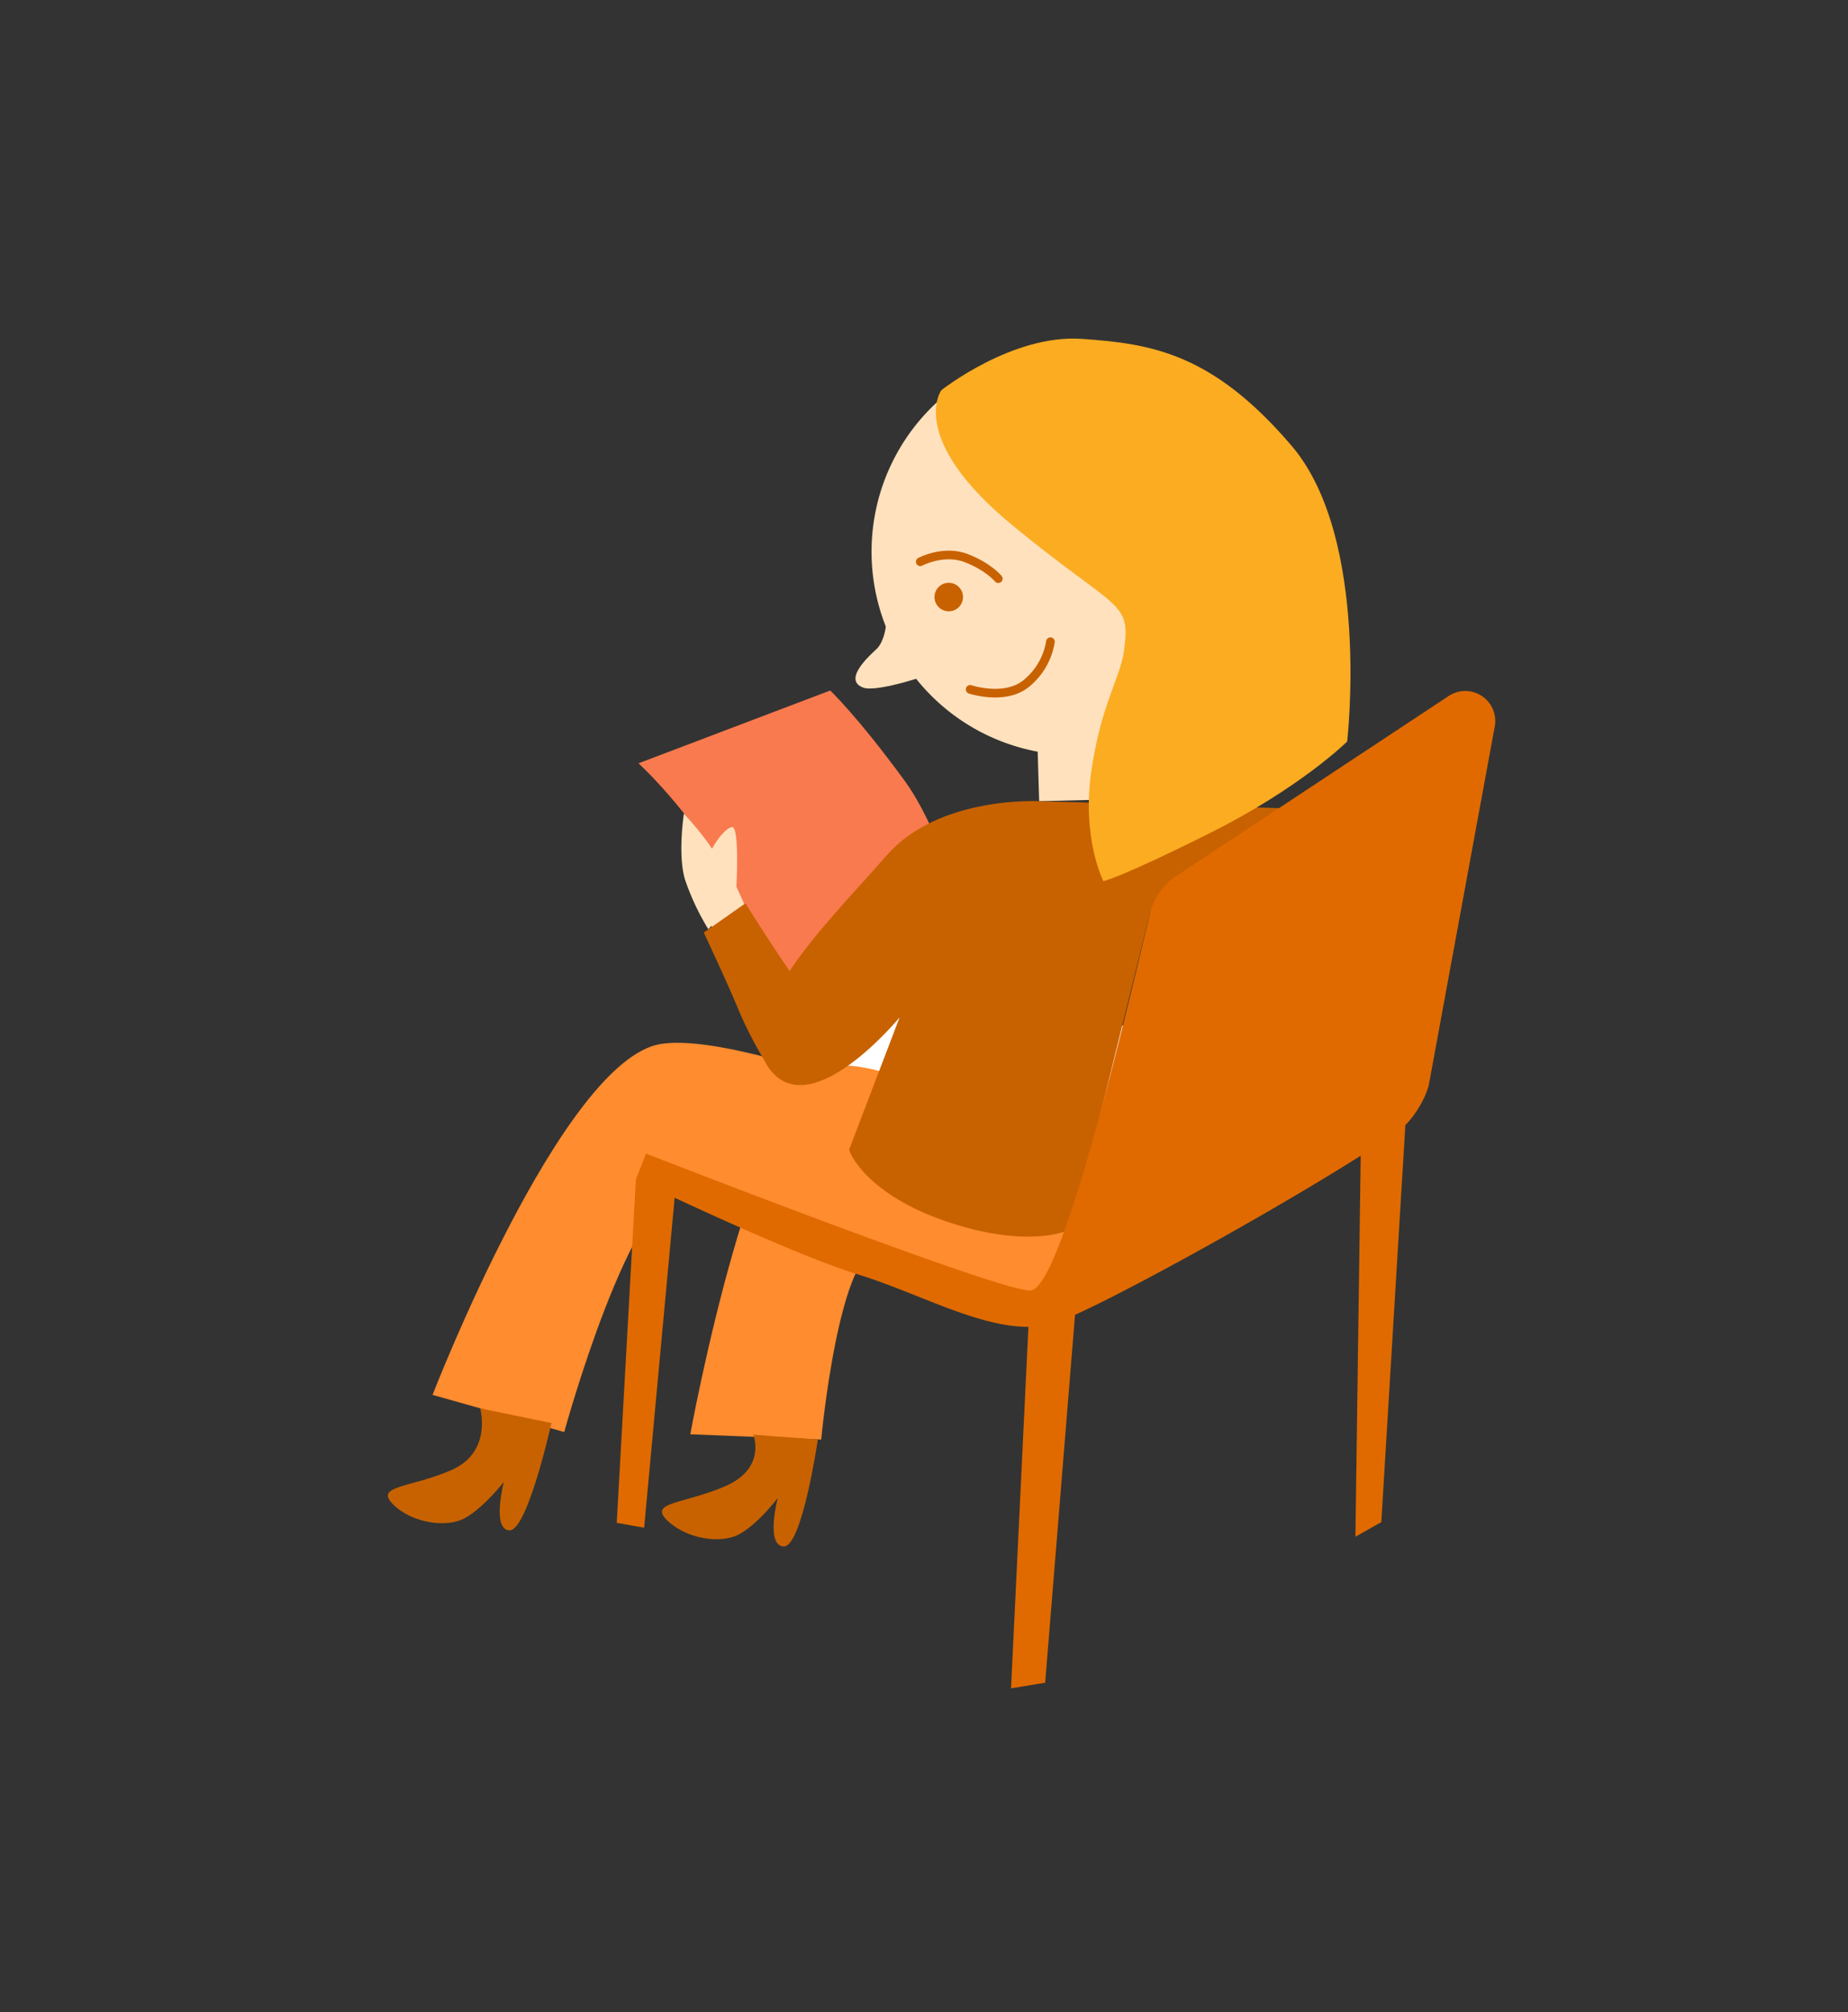 <svg xmlns="http://www.w3.org/2000/svg" id="Layer_1" data-name="Layer 1" viewBox="0 0 492.6 536.2"><rect x="0" y="0" width="492.6" height="536.2" fill="#333333" stroke="none"/><defs><style>.cls-1{fill:#fff;}.cls-2{fill:#e06a00;}.cls-3{fill:#ffe1bd;}.cls-4{fill:#ff8c2e;}.cls-5{fill:#c86200;}.cls-6{fill:#f97a4e;}.cls-7{fill:#fbac21;}.cls-8{fill:none;stroke:#c86200;stroke-linecap:round;stroke-linejoin:round;stroke-width:2.31px;}</style></defs><path class="cls-1" d="M170.2,307.6l90.5-47.5,70.9,24.3s-27.1,48-44.2,55.6-37.3,2.9-49.6-1.2S170.2,307.6,170.2,307.6Z"></path><polygon class="cls-2" points="274.6 343.9 269.5 449.9 278.6 448.4 287.4 340 274.6 343.9"></polygon><polygon class="cls-2" points="375.4 286.8 368.2 405.6 361.3 409.5 362.9 293.9 375.4 286.8"></polygon><path class="cls-3" d="M340.7,145.6a54.3,54.3,0,0,1-48.1,55.3l.3,12.2-15.9.4-.4-13.2a54.2,54.2,0,1,1,64.1-54.7Z"></path><path class="cls-4" d="M291.4,314.1s-89-40.2-115.3-35.9-60.8,93.5-60.8,93.5l35.1,9.9s18-65.7,32.5-64.8,70.9,27.1,87.7,26.7S291.4,314.1,291.4,314.1Z"></path><path class="cls-4" d="M300.6,318.8s-58.9-38.6-79.2-34.6-37.4,98-37.4,98l34.9,1.4s4.8-51.8,16-51,36.6,14.5,49.6,14.2S300.6,318.8,300.6,318.8Z"></path><path class="cls-5" d="M128,375.3s3.3,11.6-7.6,16.4-20.6,4.1-15.7,9.1,14.3,6.5,19.3,3.7,10.3-9.6,10.3-9.6-3.3,12.7,1.5,12.9S147,379.2,147,379.2Z"></path><path class="cls-5" d="M200.8,382.3s3.6,8.9-7.4,13.7-20.6,4.2-15.6,9.1,14.2,6.5,19.3,3.7,10.2-9.6,10.2-9.6-3.3,12.7,1.6,12.9,9.1-28.5,9.1-28.5Z"></path><path class="cls-6" d="M170.2,203.4s17.2,15.7,27.4,37.6,13.6,38.1,13.6,38.1l49.5-19s-7.1-35-19.6-52.1-19.8-24-19.8-24Z"></path><path class="cls-5" d="M277,213.5S250.2,212,236.3,228s-42.1,43.1-30.9,57.2,34.4-14.1,34.4-14.1l-13.4,35.1h0c-.3.6,4.4,12,25.9,19.3,23.1,7.8,33.5,1.9,33.5,1.9l20.7-83.9,36.3-28.1Z"></path><path class="cls-7" d="M250.9,104s-9.2,12.8,19,36,31.6,19.8,29.7,33.5c-1,7.2-6.1,14.1-8.7,32s3.2,29.3,3.2,29.3,4.2-.7,28.4-12.8,36.6-24.4,36.6-24.4,6.3-54.1-14.8-78.8S307,91.6,288.4,90.3,250.9,104,250.9,104Z"></path><path class="cls-3" d="M194.5,259.1s-8.9-19.5-7.3-26.2,5.8-12.2,7.9-12.5,1.2,15.9,1.2,15.9l7,15.4Z"></path><path class="cls-5" d="M205.4,285.2a107.4,107.4,0,0,1-8.2-15.3c-3.2-7.8-9.6-21.4-9.6-21.4l11.1-7.8s14.5,23.3,18.2,26.2,8.4,15.4,4.5,17.3S205.4,285.2,205.4,285.2Z"></path><path class="cls-3" d="M188.8,247.6a65.7,65.7,0,0,1-6.2-13.2c-2-6.6-.3-17.6-.3-17.6s6.1,6.6,8.4,10.9a134.5,134.5,0,0,1,5.1,12.6Z"></path><path class="cls-3" d="M235.4,150.8s3.4,17.5-1.9,22.3-7.3,8.6-3.5,10.1,18.8-3.8,18.8-3.8Z"></path><path class="cls-8" d="M258.6,183.7s9.3,3.1,15-1.6A18,18,0,0,0,280,171"></path><circle class="cls-5" cx="252.9" cy="159.1" r="3.8"></circle><path class="cls-8" d="M245.3,149.7s6.2-3.3,12.2-1,8.6,5.5,8.6,5.5"></path><path class="cls-2" d="M172.2,307.4S266,344,274.6,343.9s26.3-77.1,31.9-100.3a16.9,16.9,0,0,1,7.1-10.2l72.5-47.9a8,8,0,0,1,12.3,8.3l-17.5,95.1c-.8,3.8-4.4,9.7-7.5,11.9-17.9,13.1-79.5,47.6-92.1,51.7-14.7,4.7-34.3-7.3-52.6-12.9s-59.2-25.3-59.2-25.3Z"></path><polygon class="cls-2" points="169.5 314.3 164.4 405.8 171.7 407.1 180.2 315.2 169.5 314.3"></polygon></svg>